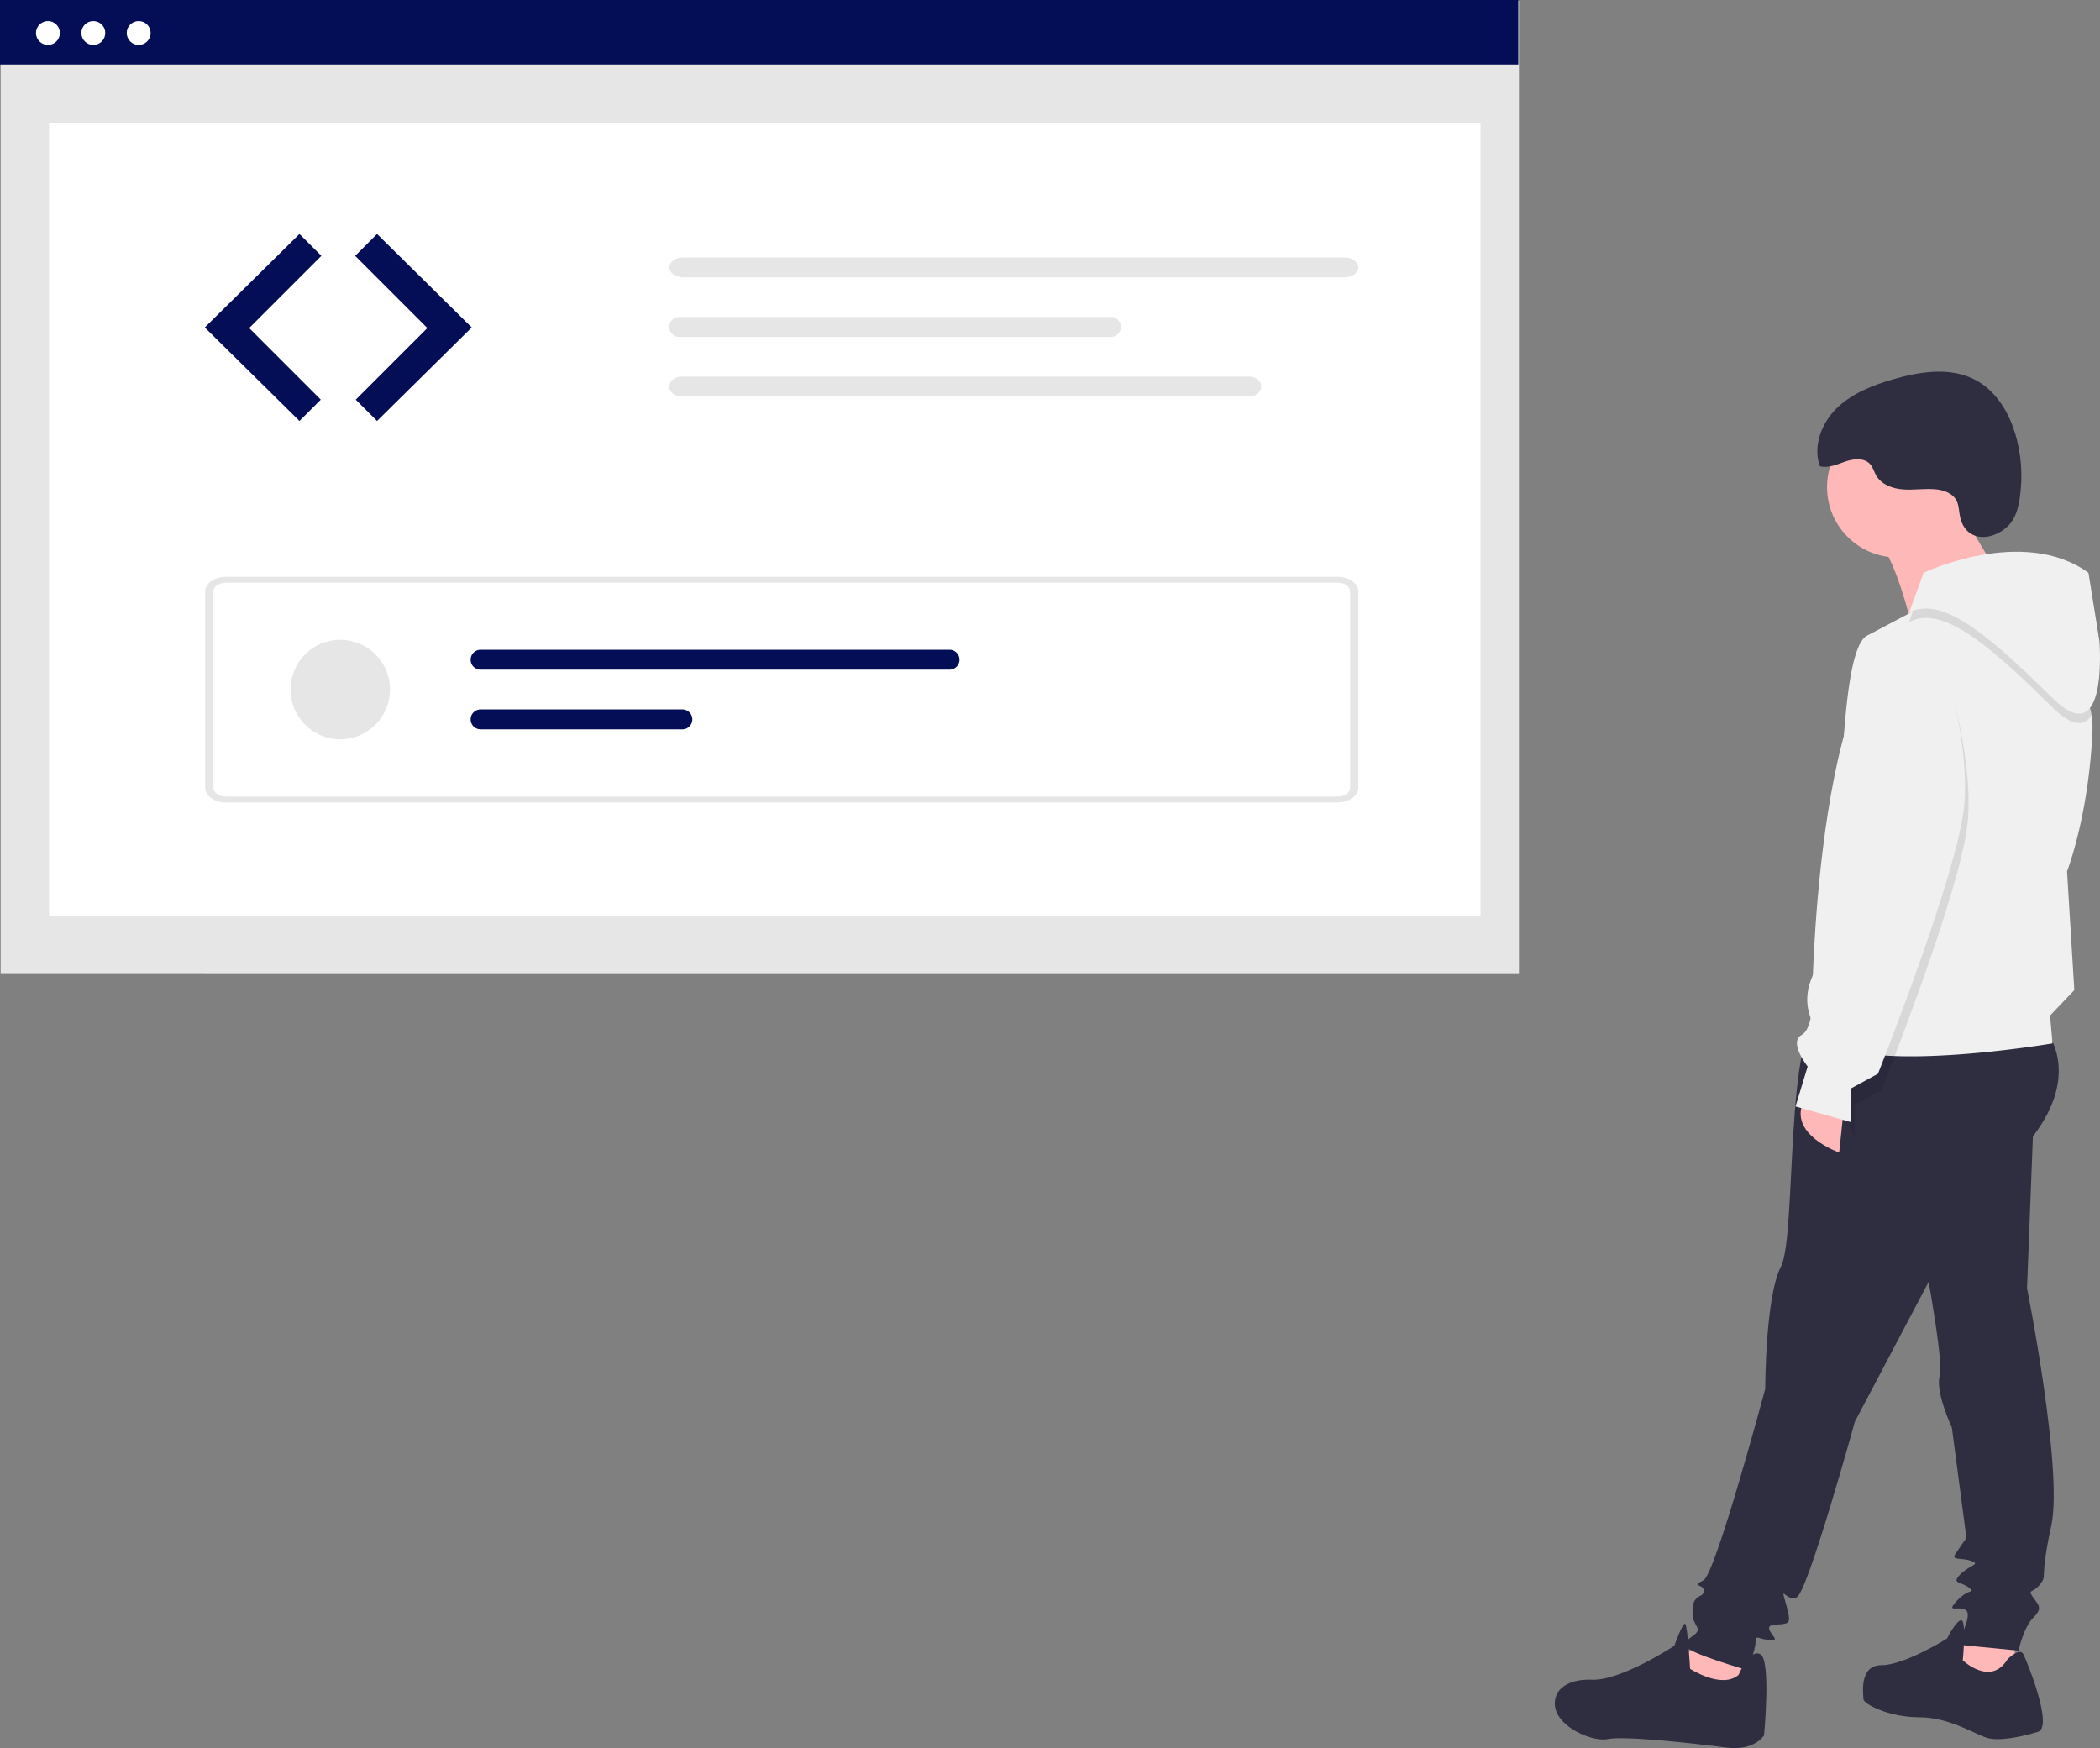 <svg xmlns="http://www.w3.org/2000/svg" data-name="Layer 1" width="845.724" height="704.031"><rect width="100%" height="100%" fill="#808080" stroke="none"/><g data-name="Group 2"><path data-name="Path 4" d="m703.586 664.77-1.464 19.525-29.773-9.762 12.2-14.643Z" fill="#feb8b8"/><path data-name="Path 5" d="m811.945 658.425-1.467 19.035-16.595 2.441-9.762-9.274 11.226-18.06Z" fill="#feb8b8"/><path data-name="Path 6" d="M824.147 415.352s13.179 15.619-3.417 39.536-36.607 47.346-36.607 47.346l-37.1 70.286s-19.036 68.822-23.429 70.774-6.833-5.857-4.393 2.44.976 7.81-.976 8.3-7.321-.488-5.369 2.929 3.417 3.417-.488 3.417-5.369-2.44-5.369.976-3.417 11.226-3.417 11.226-23.917-6.833-24.893-9.762 6.345-4.393 4.881-7.321-1.952-2.929-1.952-7.321 2.929-5.369 2.929-5.369 2.44-.976 1.464-2.929-4.881-.976 0-3.417 24.895-77.121 24.895-77.121 0-37.1 6.345-49.3 1.464-99.084 16.6-100.06 90.296 5.37 90.296 5.37Z" fill="#2f2e41"/><path data-name="Path 7" d="m819.266 443.173-2.929 75.655s14.643 73.215 9.762 95.667-1.464 19.524-4.393 23.429-5.369 1.952-2.929 5.369 3.9 4.393 0 8.3-5.857 13.179-5.857 13.179l-24.893-2.44s6.345-11.226 3.9-13.667-8.786 1.464-3.9-3.9 7.81-2.929 4.881-5.369-7.321-1.464-3.417-5.369 8.3-3.9 4.393-5.369-8.3 0-6.345-2.929 4.393-6.345 4.393-6.345l-5.857-44.417s-6.833-14.643-4.881-20.988-8.3-58.572-8.3-58.572Z" fill="#2f2e41"/><path data-name="Path 8" d="M808.53 668.186s4.881-4.881 6.345-1.952 12.2 29.286 5.857 31.238-15.619 3.9-20.5 2.44-15.131-8.3-27.333-8.3-22.452-5.369-22.452-7.321-1.952-13.667 7.321-13.667 26.357-10.738 26.357-10.738 3.9-7.81 5.857-7.321.488 16.107.488 16.107 11.224 10.74 18.06-.486Z" fill="#2f2e41"/><path data-name="Path 9" d="M700.17 674.531s4.393-10.738 8.786-8.3 1.464 32.7 1.464 32.7-3.9 6.345-15.131 4.881-41-4.881-47.834-3.417-25.381-6.833-20.5-18.06c0 0 2.44-6.345 14.155-5.857s33.191-13.667 33.191-13.667 3.417-9.762 4.393-8.786 1.952 18.06 1.952 18.06 12.691 8.303 19.524 2.446Z" fill="#2f2e41"/><circle data-name="Ellipse 2" cx="764.111" cy="196.196" r="28.31" fill="#feb8b8"/><path data-name="Path 10" d="M786.075 198.148s15.131 30.262 20.5 33.191-36.607 20.989-36.607 20.989-6.833-29.774-15.131-36.119 31.238-18.061 31.238-18.061Z" fill="#feb8b8"/><path data-name="Path 11" d="m742.635 445.613-1.952 18.548s-20.988-7.321-14.155-20.988Z" fill="#feb8b8"/><path data-name="Path 12" d="M734.34 417.792c14.643 15.615 92.247 2.436 92.247 2.436l-.972-11.225 9.762-10.243-2.927-47.837s8.78-22.45 10.243-56.617a30.78 30.78 0 0 0-.378-6.278c-5.032-30.607-54.87-50.32-56.239-49.857-.689.227-8.025 4.05-15.681 8.072-8.789 4.617-17.994 9.5-17.994 9.5-11.716 4.4-9.762 74.687-13.67 81.031s0 28.3 0 28.3l-4.39 20.987s-14.648 16.116-.001 31.731Z" fill="#f0f0f0"/><path data-name="Path 13" d="M958.783 360.824s13.667 41 10.738 68.822-34.655 107.382-34.655 107.382l-10.733 5.857v13.666l-7.553-20.458 20.77-43.428s-25.917-149.9 21.433-131.84Z" transform="translate(-177.138 -97.984)" opacity=".1" style="isolation:isolate"/><path data-name="Path 14" d="M945.965 348.522c14.16-7.808 35.639 12.7 58.09 34.657 8.063 7.883 12.726 7.09 15.4 2.832-5.032-30.607-54.87-50.32-56.24-49.857-.688.227-8.024 4.05-15.68 8.072Z" transform="translate(-177.138 -97.984)" opacity=".1" style="isolation:isolate"/><path data-name="Path 15" d="m768.834 246.765 5.857-16.107s40.024-19.036 66.381 0l4.393 27.333s3.9 45.393-18.548 23.429-43.93-42.465-58.083-34.655Z" fill="#f0f0f0"/><path data-name="Path 16" d="M780.219 256.232s13.667 41 10.738 68.822-34.655 107.382-34.655 107.382l-10.738 5.861v13.667l-22.452-6.345 4.881-16.107s-7.81-9.762-2.44-12.691 4.393-19.036 4.393-19.036 2.927-159.613 50.273-141.553Z" fill="#f0f0f0"/><path data-name="Path 17" d="M789.349 208.047c-.462-2.188-.4-4.542-1.448-6.517-1.573-2.961-5.188-4.2-8.529-4.492-4.265-.371-8.562.367-12.833.075s-8.833-1.92-10.959-5.635c-.848-1.482-1.266-3.227-2.391-4.512-2.341-2.674-6.608-2.26-9.972-1.114s-6.873 2.82-10.312 1.924c-2.892-8.091.669-17.424 6.828-23.415s14.465-9.215 22.715-11.618c10.881-3.17 23.126-5.043 33.13.282 14.507 7.721 19.626 28.158 18.288 43.39-.506 5.758-1.333 12.278-5.988 16.165-6.822 5.698-16.469 5.209-18.529-4.533Z" fill="#2f2e41"/><path data-name="Rectangle 1" fill="#e6e6e6" d="M.262.347h611.461v391.607H.262z"/><path data-name="Rectangle 2" fill="#fff" d="M19.746 49.464h576.492v319.322H19.746z"/><path data-name="Rectangle 3" fill="#040e56" d="M0 0h611.461v25.977H0z"/><circle data-name="Ellipse 3" cx="19.305" cy="13.281" r="4.815" fill="#fff"/><circle data-name="Ellipse 4" cx="37.58" cy="13.281" r="4.815" fill="#fff"/><circle data-name="Ellipse 5" cx="55.855" cy="13.281" r="4.815" fill="#fff"/><path data-name="Path 37" d="m120.605 94.221-38.133 37.657 38.133 37.656 8.58-8.58-28.835-28.839 29.076-29.076Z" fill="#040e56"/><path data-name="Path 38" d="m151.85 94.221 38.132 37.657-38.132 37.656-8.58-8.58 28.837-28.838-29.078-29.077Z" fill="#040e56"/><path data-name="Path 65" d="M275.194 103.671c-3.119 0-5.647 1.794-5.647 4.006s2.528 4.006 5.647 4.006h266.214c3.119 0 5.647-1.794 5.647-4.006s-2.528-4.006-5.647-4.006Z" fill="#e6e6e6"/><path data-name="Path 78" d="M538.761 323.15H90.923c-4.578 0-8.288-2.643-8.293-5.9v-79.042c.005-3.257 3.715-5.9 8.293-5.9h447.838c4.578 0 8.288 2.643 8.293 5.9v79.041c-.004 3.257-3.715 5.897-8.293 5.901ZM90.923 234.666c-2.747 0-4.973 1.586-4.976 3.54v79.041c0 1.954 2.229 3.538 4.976 3.54h447.838c2.747 0 4.973-1.586 4.976-3.54v-79.039c0-1.954-2.229-3.538-4.976-3.54Z" fill="#e6e6e6"/><circle data-name="Ellipse 13" cx="137.04" cy="277.695" r="20.036" fill="#e6e6e6"/><path data-name="Path 79" d="M193.55 261.671a4.006 4.006 0 0 0-.01 8.012H382.41a4.006 4.006 0 0 0 0-8.012Z" fill="#040e56"/><path data-name="Path 80" d="M193.55 285.708a4.006 4.006 0 0 0-.01 8.012h81.276a4.006 4.006 0 0 0 .01-8.012H193.55Z" fill="#040e56"/><path data-name="Path 81" d="M273.25 127.671a4.019 4.019 0 0 0 0 8.012h174.47a4.019 4.019 0 0 0 0-8.012Z" fill="#e6e6e6"/><path data-name="Path 82" d="M274.398 151.671c-2.679 0-4.851 1.794-4.851 4.006s2.172 4.006 4.851 4.006h228.7c2.679 0 4.851-1.794 4.851-4.006s-2.172-4.006-4.851-4.006Z" fill="#e6e6e6"/></g></svg>